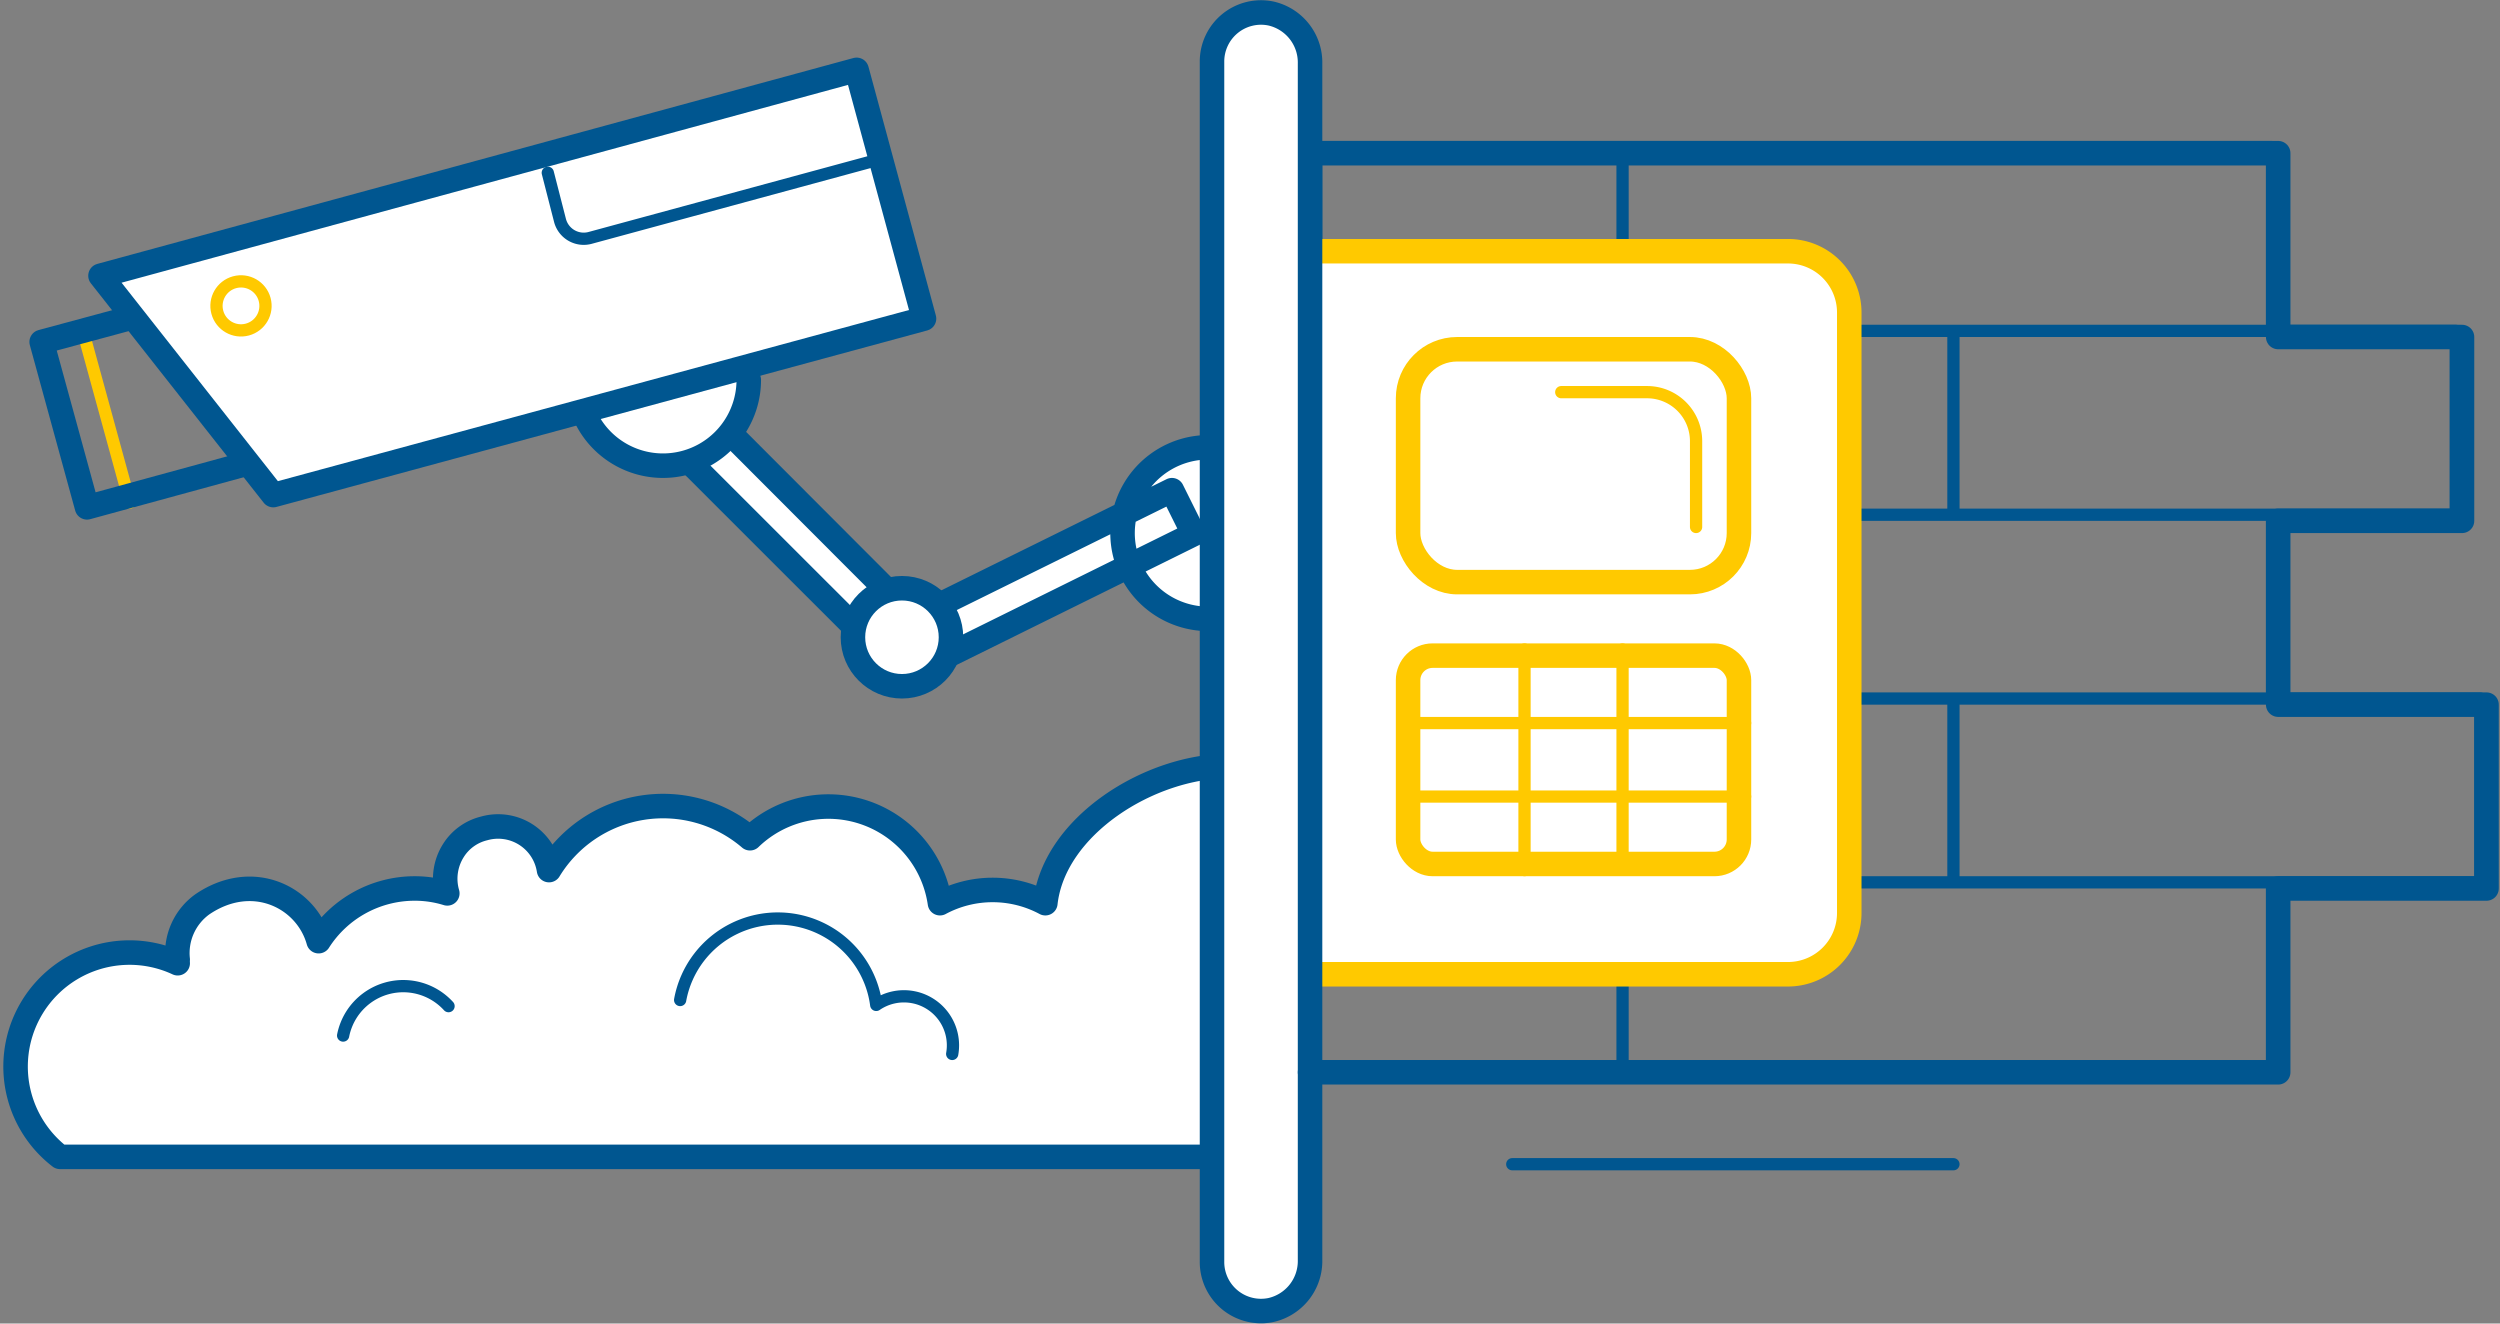 <svg xmlns="http://www.w3.org/2000/svg" width="204" height="108" viewBox="0 0 204 108"><rect x="0" y="0" width="204" height="108" fill="#808080" stroke="none"/><defs><style>.cls-1,.cls-5{fill:#fff;}.cls-1,.cls-2,.cls-4{stroke:#005690;}.cls-1,.cls-2,.cls-3,.cls-4,.cls-5,.cls-6{stroke-linecap:round;stroke-linejoin:round;}.cls-1,.cls-4,.cls-5,.cls-6{stroke-width:2px;}.cls-2,.cls-3,.cls-4,.cls-6{fill:none;}.cls-3,.cls-5,.cls-6{stroke:#ffc900;}</style></defs><g id="Layer_2" data-name="Layer 2"><g id="Contetnt"><path d="M102.1 94.4H4.9a9.3 9.3 0 0 1 9.6-15.8 2.1 2.1 0 0 1 0-.3 4.9 4.9 0 0 1 2-4.5c4.1-2.8 8.5-.6 9.5 3a9.3 9.3 0 0 1 7.8-4.3 9 9 0 0 1 2.7.4 4.3 4.3 0 0 1 .5-3.5 4.1 4.1 0 0 1 2.5-1.8 4.2 4.2 0 0 1 5.3 3.4 10.9 10.9 0 0 1 16.4-2.6 9.2 9.2 0 0 1 15.5 5.3 9.1 9.1 0 0 1 8.6 0c.7-6.3 8.5-11.2 15-11.2" class="cls-1"/><path d="M132.4 42h53v15h-53zM159.4 27h41v15h-41zM106.4 27h53v15h-53zM132.4 72h53v15h-53zM106.4 72h26v15h-26zM159.4 57h43v15h-43zM106.4 57h53v15h-53zM132.4 12h53v15h-53zM107.4 12h25v15h-25z" class="cls-2"/><path d="M6.9 27.5L10.6 41" class="cls-3"/><path d="M25.4 36.4l-18.3 5-3.7-13.5L16 24.5l9.4 11.9z" class="cls-4"/><path d="M103.9 20.5h42a5 5 0 0 1 5 5v49a5 5 0 0 1-5 5h-42" class="cls-5"/><path d="M55.26 36.7l2.83-2.84 18.37 18.4-2.83 2.8z" class="cls-1"/><path d="M74.1 55.1l-1.77-3.6L95.63 40l1.78 3.58zM61.1 31a7 7 0 0 1-14 0M98.6 50.5a7 7 0 0 1 0-14" class="cls-1"/><path d="M75.4 26L22.3 40.4 8.2 22.5 69.9 5.7 75.4 26z" class="cls-1"/><circle cx="73.6" cy="52" r="4" class="cls-1"/><path d="M44.7 14.1l1 3.9a2 2 0 0 0 2.5 1.4l23.2-6.3" class="cls-2"/><path d="M106.9 79V5.2a4.1 4.1 0 0 0-3.2-4.1A4 4 0 0 0 98.9 5v98a4 4 0 0 0 4.8 3.9 4.1 4.1 0 0 0 3.2-4.1V79z" class="cls-1"/><rect width="27" height="19" x="114.9" y="28.5" class="cls-5" rx="4" ry="4"/><path d="M127.4 32h7a4 4 0 0 1 4 4v7" class="cls-3"/><rect width="27" height="17" x="114.9" y="53.5" class="cls-6" rx="2" ry="2"/><path d="M124.4 53v18M132.4 53v17M115.4 59h27M115.4 65h27" class="cls-3"/><circle cx="19.7" cy="25" r="2" class="cls-3" transform="rotate(-15.2 19.534 25.11)"/><path d="M28 84.5a5 5 0 0 1 8.6-2.4M55.5 81.6a8.1 8.1 0 0 1 16 .4 4 4 0 0 1 6.2 4" class="cls-2"/><path d="M106.9 87.5h79v-15h17v-15h-17v-15h15v-15h-15v-15h-78" class="cls-4"/><path d="M123.4 95h36" class="cls-2"/></g></g></svg>